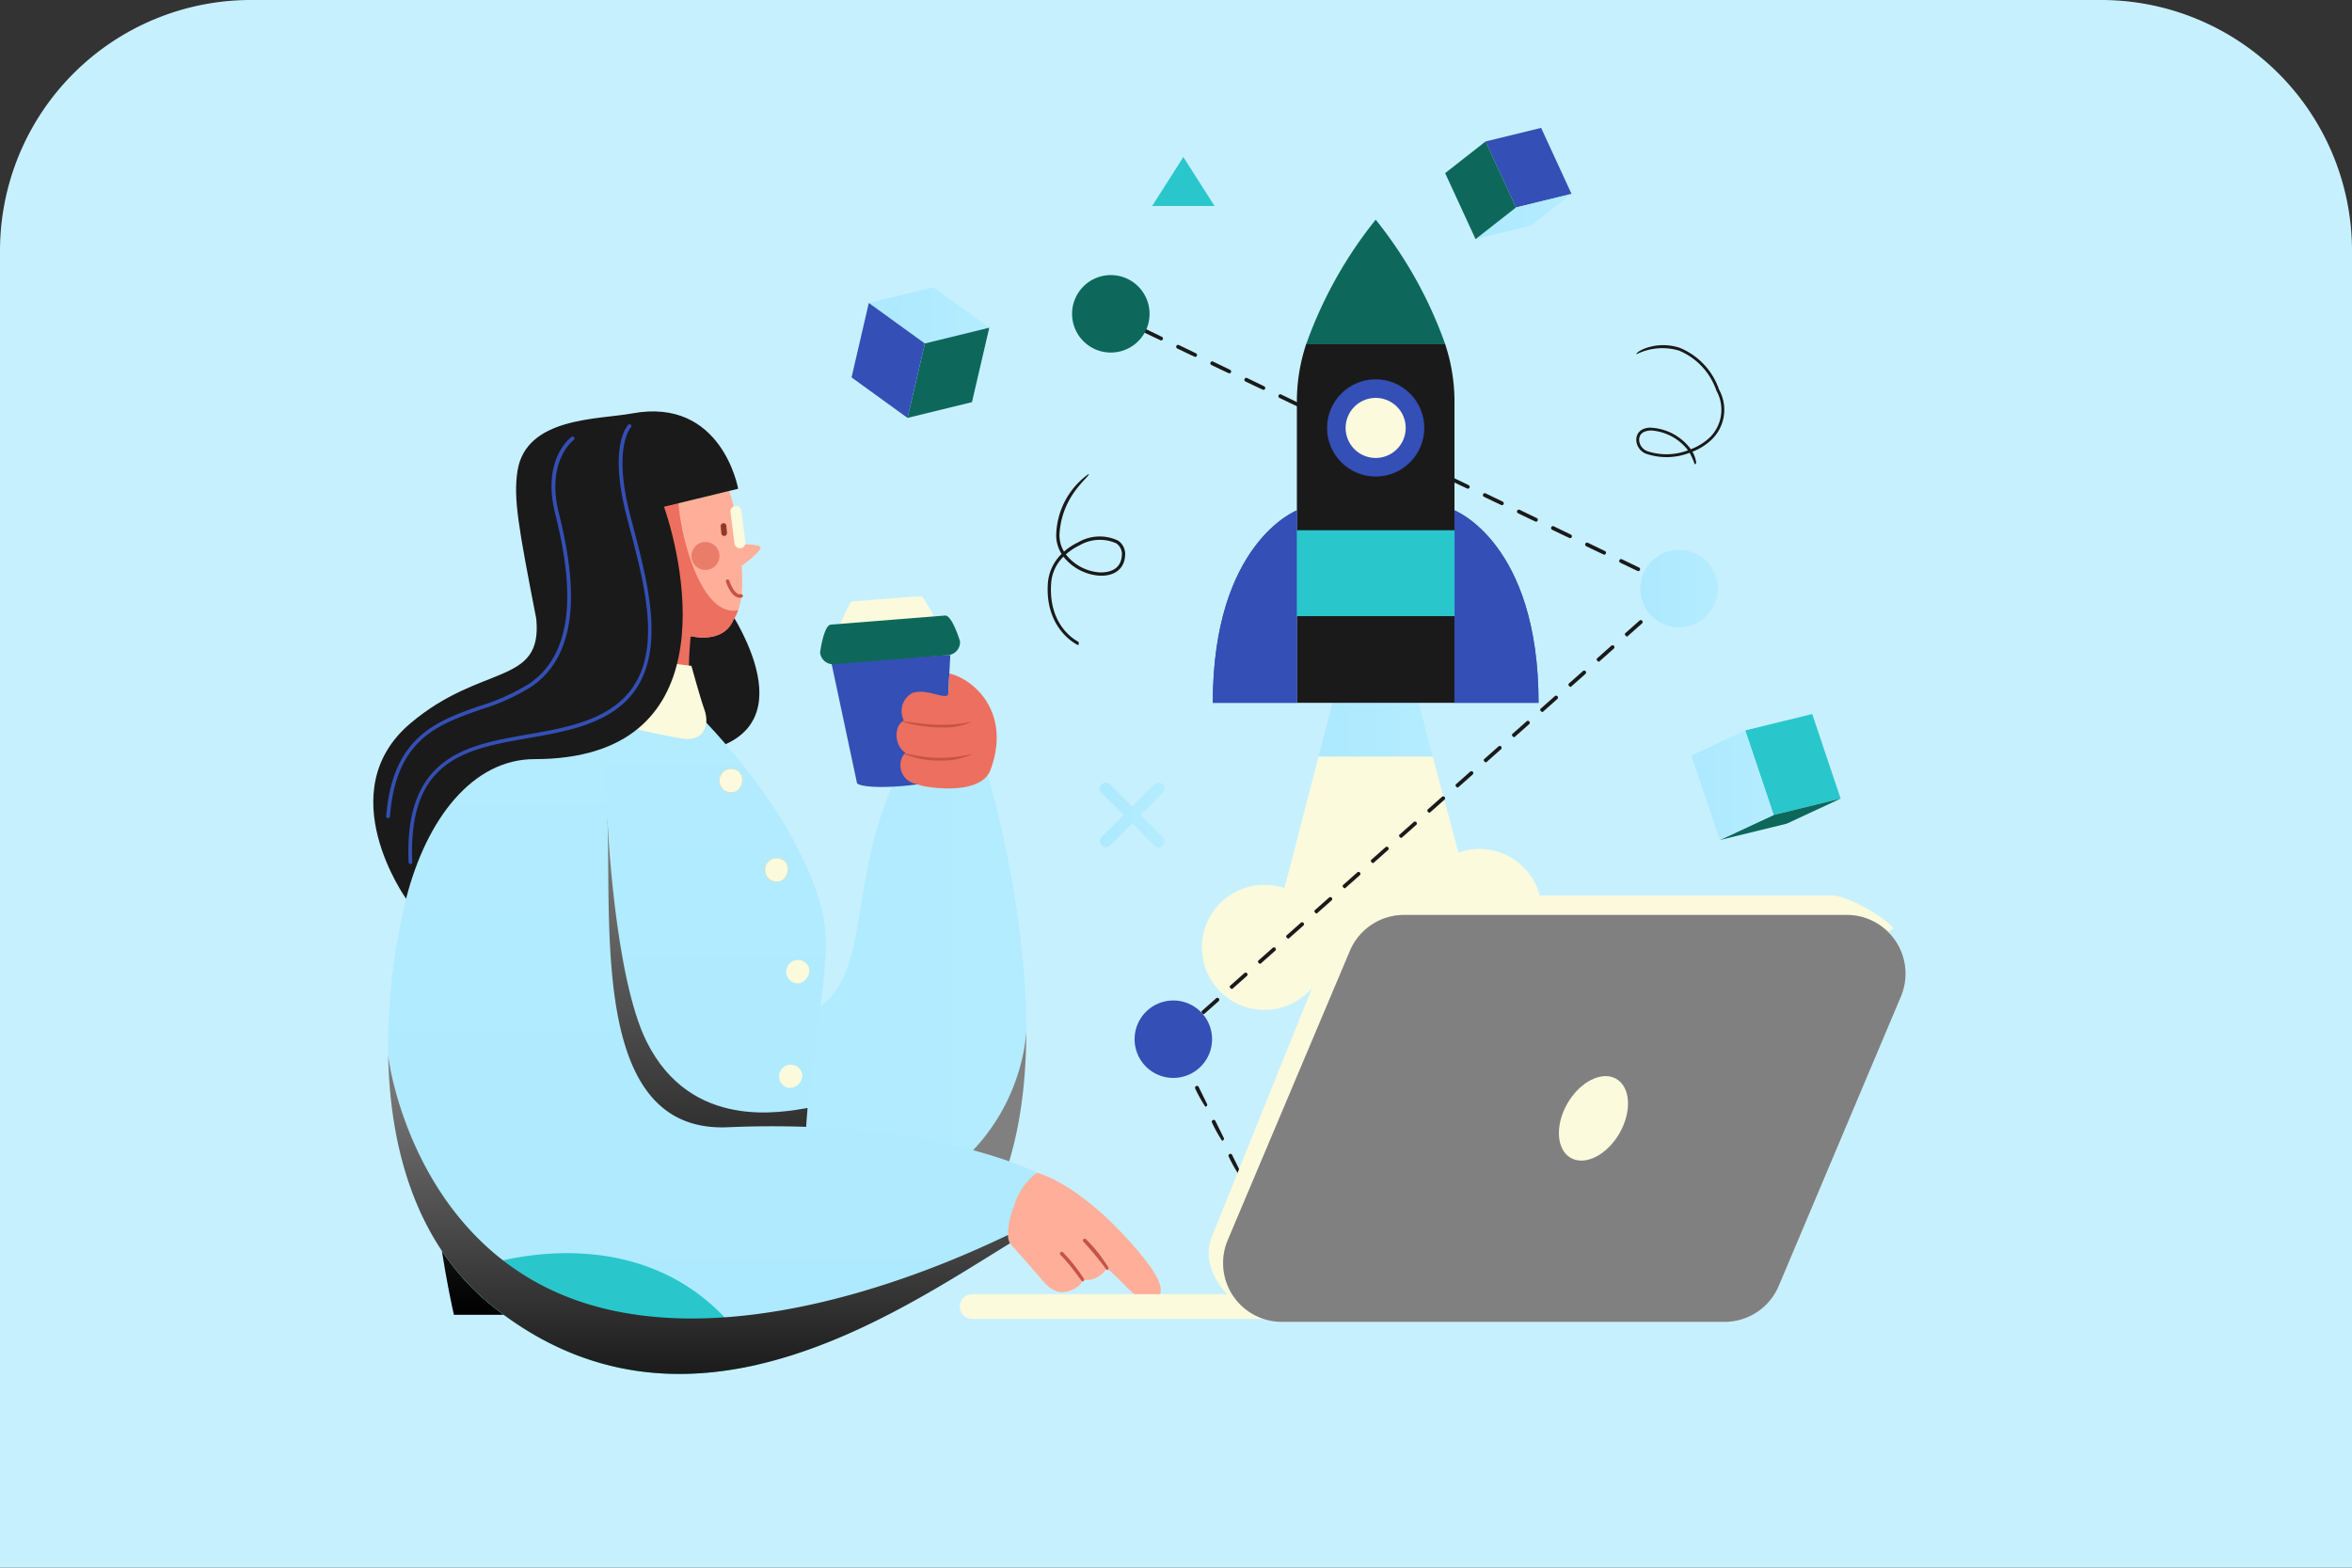 <svg xmlns="http://www.w3.org/2000/svg" xmlns:xlink="http://www.w3.org/1999/xlink" width="225" height="150" viewBox="0 0 225 150"><rect x="0" y="0" width="225" height="150" fill="#333333" stroke="none"/><defs><linearGradient id="a" y1="0.5" x2="1" y2="0.5" gradientUnits="objectBoundingBox"><stop offset="0" stop-color="#ace9ff"/><stop offset="1" stop-color="#b5ecff"/></linearGradient><linearGradient id="b" x1="170.304" y1="-0.214" x2="170.321" y2="1.292" gradientUnits="objectBoundingBox"><stop offset="0.006" stop-color="gray"/><stop offset="1"/></linearGradient><linearGradient id="d" x1="-115.972" y1="1.113" x2="-115.972" y2="-0.252" xlink:href="#a"/><linearGradient id="e" x1="-454.284" y1="-37.728" x2="-454.091" y2="-37.273" gradientUnits="objectBoundingBox"><stop offset="0.006" stop-color="#ffaf99"/><stop offset="1" stop-color="#ed6f5f"/></linearGradient><linearGradient id="f" x1="-364.572" y1="-78.642" x2="-362.442" y2="-78.298" xlink:href="#e"/><linearGradient id="g" x1="468.33" y1="0.5" x2="469.33" y2="0.5" xlink:href="#e"/><linearGradient id="h" x1="-87.707" y1="-16.505" x2="-87.707" y2="-14.193" xlink:href="#e"/><linearGradient id="k" x1="107.721" y1="0.5" x2="108.635" y2="0.5" xlink:href="#b"/><linearGradient id="l" x1="181.4" y1="0" x2="181.4" y2="1" xlink:href="#b"/><linearGradient id="m" x1="-72.686" y1="1.113" x2="-72.686" y2="-0.252" xlink:href="#a"/><linearGradient id="q" x1="118.693" y1="0" x2="118.693" y2="1" xlink:href="#b"/></defs><g transform="translate(-1375 -1979)"><path d="M24,0H201a24,24,0,0,1,24,24V150a0,0,0,0,1,0,0H0a0,0,0,0,1,0,0V24A24,24,0,0,1,24,0Z" transform="translate(1375 1979)" fill="#c7f0ff"/><g transform="translate(-3027.5 809.17)"><g transform="translate(4438.208 1182.064)"><path d="M4597.668,1291.76a5.958,5.958,0,0,0-2,.349l-2.471-9.2h-10.91l-3.265,12.6a5.983,5.983,0,1,0,3.954,6.83c-.02,3.919,3.7,6.67,7,6.67a5.976,5.976,0,0,1,7.683-5.279,5.985,5.985,0,0,0,0-11.97Z" transform="translate(-4491.853 -1222.764)" fill="#fbfadc"/><path d="M4507.685,1279.288s16.964,51.527-16.317,54.467c-38.3,3.382-21.355-45.682-21.355-45.682l5.5-13.252s-.774,30.929,11.576,30.239,5.952-12.546,13.814-26.035Z" transform="translate(-4449.537 -1219.5)" fill="url(#a)"/><path d="M4489.511,1345.734a78.869,78.869,0,0,0-15.971,1.73c3.647,5.045,10.038,8.208,20.758,7.261,16.478-1.456,20.638-14.82,20.64-27.945C4514.937,1326.776,4514.743,1345.112,4489.511,1345.734Z" transform="translate(-4452.468 -1240.47)" fill="url(#b)" style="mix-blend-mode:soft-light;isolation:isolate"/><path d="M4484.509,1364.849a25.222,25.222,0,0,0,2.525,1.265,30.678,30.678,0,0,0,11.691.925c6.34-.56,10.855-2.884,14.013-6.278C4500.8,1352.934,4489.168,1360.135,4484.509,1364.849Z" transform="translate(-4456.895 -1252.784)" fill="#ffb850"/><path d="M4557.022,1290.2l-2.115-2.116a.576.576,0,0,1,.814-.815l2.116,2.116,2.115-2.116a.576.576,0,0,1,.815.815l-2.116,2.116,2.116,2.116a.576.576,0,1,1-.815.814l-2.115-2.115-2.116,2.115a.576.576,0,0,1-.814-.814Z" transform="translate(-4485.239 -1224.456)" fill="url(#a)"/><path d="M4566.125,1186.742l-2.982,4.684h5.966Z" transform="translate(-4488.631 -1183.952)" fill="#29c7cc"/><g transform="translate(64.514 33.108)"><path d="M4549.27,1253.949c-.1-.03-3.187-1.531-2.869-5.944a4.376,4.376,0,0,1,1.311-2.77,3.339,3.339,0,0,1-.505-2.058,7.38,7.38,0,0,1,3.1-5.6c.137.287-2.5,1.923-2.787,5.625a3.034,3.034,0,0,0,.423,1.812,5.761,5.761,0,0,1,1.342-.884,4.1,4.1,0,0,1,3.838-.166,1.572,1.572,0,0,1,.656,1.517c-.109,1.247-1.1,1.947-2.581,1.825a4.834,4.834,0,0,1-3.31-1.809,3.952,3.952,0,0,0-1.175,2.531c-.3,4.189,2.5,5.563,2.62,5.62C4549.386,1253.916,4549.329,1253.949,4549.27,1253.949Zm-1.149-8.67a4.493,4.493,0,0,0,3.107,1.712c.49.04,2.1.048,2.24-1.538a1.256,1.256,0,0,0-.522-1.229,3.849,3.849,0,0,0-3.521.192A5.672,5.672,0,0,0,4548.121,1245.279Z" transform="translate(-4546.378 -1237.576)" fill="#1a1a1a"/></g><g transform="translate(120.823 20.792)"><path d="M4646.392,1228.352a7,7,0,0,0-.493-1.127,6.074,6.074,0,0,1-4.069.124,1.461,1.461,0,0,1-1.038-1.353c.01-.7.477-1.131,1.28-1.176a5.07,5.07,0,0,1,3.939,2.064,5.356,5.356,0,0,0,1.861-1.173,3.723,3.723,0,0,0,.588-4.424,6.375,6.375,0,0,0-3.575-3.838,5.566,5.566,0,0,0-4.084.354c-.049-.286,1.96-1.372,4.17-.614a6.622,6.622,0,0,1,3.74,3.989,3.978,3.978,0,0,1-.646,4.725,5.624,5.624,0,0,1-1.9,1.22,2.888,2.888,0,0,1,.365,1.073C4646.4,1228.352,4646.4,1228.352,4646.392,1228.352Zm-4.177-3.262c-.589.029-1.139.206-1.149.909a1.215,1.215,0,0,0,.87,1.1,5.819,5.819,0,0,0,3.805-.113A4.877,4.877,0,0,0,4642.215,1225.09Z" transform="translate(-4640.792 -1216.927)" fill="#1a1a1a"/></g><path d="M4486.142,1257.04s8.178,10.808.6,14.254c-7.973,3.627-11.826-9.33-11.826-9.33Z" transform="translate(-4453.023 -1212.323)" fill="#1a1a1a"/><path d="M4467.637,1271.655s2.206-.138,2.733.353c7.774,7.236,12.856,15.257,14.259,21.255,1.216,5.2-1.474,13.3-1.675,23.254.17,6.649,2.663,15.264,2.663,15.264h-36.246S4436.563,1277.453,4467.637,1271.655Z" transform="translate(-4441.658 -1218.215)" fill="url(#d)"/><path d="M4495.673,1285.044a1.119,1.119,0,1,0-.462,1.7A1.263,1.263,0,0,0,4495.673,1285.044Z" transform="translate(-4460.537 -1223.253)" fill="#ffb850"/><path d="M4502.988,1299.363a1.119,1.119,0,1,0-.462,1.7A1.265,1.265,0,0,0,4502.988,1299.363Z" transform="translate(-4463.49 -1229.032)" fill="#ffb850"/><path d="M4506.614,1315.935a1.119,1.119,0,1,0-.919,1.5A1.264,1.264,0,0,0,4506.614,1315.935Z" transform="translate(-4464.94 -1235.586)" fill="#fbfadc"/><path d="M4484.558,1259.237s-1,6.5.1,8.116-7.471.4-7.471.4l.469-9.81Z" transform="translate(-4453.942 -1212.687)" fill="url(#e)"/><path d="M4483.756,1252.455l-.7-4.66s-1.343-2.476-.474-3.672c0,0,.114-3.939.115-3.942,3.11-.789,5.947.4,6.958-1.441a6.98,6.98,0,0,1,.362.813,24.832,24.832,0,0,1,1.054,5.205c.348.07,1.731-.027,1.955.3s-1.778,1.79-1.778,1.79c.007.133.014.266.02.4.066,1.552.082,3.413-.812,4.745C4489.4,1254.593,4485.58,1253.792,4483.756,1252.455Z" transform="translate(-4455.998 -1204.938)" fill="#ffaf99"/><path d="M4474.349,1244.84a2.248,2.248,0,0,1,2.754-.889,6.862,6.862,0,0,0-.057,5.228C4475.142,1248.827,4473.306,1246.783,4474.349,1244.84Z" transform="translate(-4452.672 -1206.991)" fill="#ffaf99"/><path d="M4489.395,1249.219a1.341,1.341,0,1,0,1.81-.567A1.34,1.34,0,0,0,4489.395,1249.219Z" transform="translate(-4458.805 -1208.877)" fill="#ea7d6a"/><path d="M4494.291,1246.708a.273.273,0,0,0,.246-.3l-.062-.672a.272.272,0,1,0-.542.05l.062.672A.274.274,0,0,0,4494.291,1246.708Z" transform="translate(-4460.698 -1207.663)" fill="#93372b"/><g transform="translate(33.732 43.203)"><path d="M4496.109,1256.264c-.849,0-1.314-1.477-1.335-1.542a.169.169,0,0,1,.323-.1c.122.395.555,1.393,1.089,1.3a.169.169,0,1,1,.062.332A.736.736,0,0,1,4496.109,1256.264Z" transform="translate(-4494.767 -1254.502)" fill="#c65347"/></g><path d="M4482.8,1248.469a7.547,7.547,0,0,1-.711-2.02c.413-.963-.751-5.288-.347-6,.695-.229,2.549.7,3.177.379-.027,3,2.021,11.724,5.731,10.93a4.131,4.131,0,0,1-.45.907c-1.057,2.6-4.874,1.8-6.7.466Z" transform="translate(-4455.742 -1205.612)" fill="url(#f)"/><path d="M4472.969,1266.532l8.58,1.106s.858,3.129,1.229,4.144c.622,1.7-.239,3.108-2.025,2.817-3.282-.534-7.791-1.536-10.573-3.27Z" transform="translate(-4451.112 -1216.155)" fill="#fbfadc"/><path d="M4495.673,1285.044a1.119,1.119,0,1,0-.462,1.7A1.263,1.263,0,0,0,4495.673,1285.044Z" transform="translate(-4460.537 -1223.253)" fill="#fbfadc"/><path d="M4502.988,1299.363a1.119,1.119,0,1,0-.462,1.7A1.265,1.265,0,0,0,4502.988,1299.363Z" transform="translate(-4463.49 -1229.032)" fill="#fbfadc"/><path d="M4505.577,1333.023a1.12,1.12,0,1,0-1.283,1.209A1.266,1.266,0,0,0,4505.577,1333.023Z" transform="translate(-4464.522 -1242.367)" fill="#fbfadc"/><path d="M4551.044,1355.889c-4.982-5.419-8.531-6.193-8.531-6.193a5.282,5.282,0,0,0-2.068,1.9c-2.093,2.84-.508,4.857-.508,4.857s2.239,2.5,2.957,3.364c.46.552,1.4,1.713,2.817,1.161,1.164-.452,1.164-1.041,1.164-1.041a2.285,2.285,0,0,0,2.322-1.1,12.711,12.711,0,0,1,1.206,1.1c1.632,1.668,2.594,2.566,3.583,1.805C4555.05,1360.921,4553.871,1358.964,4551.044,1355.889Z" transform="translate(-4479.033 -1249.719)" fill="url(#g)"/><g transform="translate(65.691 107.545)"><path d="M4550.5,1365.225c-.154-.094-.993-1.441-2.1-2.55a.17.17,0,0,1,0-.241.173.173,0,0,1,.241,0,15.77,15.77,0,0,1,2,2.531.17.17,0,0,1-.056.234A.164.164,0,0,1,4550.5,1365.225Z" transform="translate(-4548.353 -1362.385)" fill="#c65347"/></g><g transform="translate(67.897 106.292)"><path d="M4554.318,1363.272a32.312,32.312,0,0,0-2.22-2.7.17.17,0,1,1,.246-.234,14.122,14.122,0,0,1,2.124,2.685.172.172,0,0,1-.07.23A.166.166,0,0,1,4554.318,1363.272Z" transform="translate(-4552.051 -1360.284)" fill="#c65347"/></g><g transform="translate(42.739 44.83)"><path d="M4511.745,1267.542l2.421,11.367c.37.347,2.118.439,4.21.273s3.788-.531,4.066-.852c.052-.084.645-11.691.645-11.691-.178-.082-11.181.794-11.181.794C4511.769,1267.429,4511.732,1267.484,4511.745,1267.542Z" transform="translate(-4510.625 -1261.026)" fill="#344fb5"/><path d="M4513.1,1260c.084.06,8.955-.647,8.955-.647.168-.2-1.134-2.117-1.134-2.117-.1-.046-3.435.219-3.435.219l-3.34.266c-.087.06-1.069,2.159-1.069,2.159A.1.1,0,0,0,4513.1,1260Z" transform="translate(-4511.16 -1257.231)" fill="#fbfadc"/><path d="M4511.2,1264.956l10.927-.869a1.237,1.237,0,0,0,1.131-1.327s-.756-2.51-1.432-2.456l-10.927.87c-.676.054-1.025,2.651-1.025,2.651A1.234,1.234,0,0,0,4511.2,1264.956Z" transform="translate(-4509.869 -1258.471)" fill="#0d685b"/></g><g transform="translate(50.056 52.208)"><path d="M4527.192,1269.6s-.027.378-.1,1.931c-.025.527-1.292-.048-2.138-.135a2.772,2.772,0,0,0-1.261.052,1.937,1.937,0,0,0-.966,2.364,1.128,1.128,0,0,0,.108.292,1.3,1.3,0,0,0-.609.78,2.166,2.166,0,0,0,.344,1.918,1.363,1.363,0,0,0,.432.373,1.5,1.5,0,0,0-.482,1.02,1.808,1.808,0,0,0,1.435,1.96c.086.022.22.067.4.123.821.267,5.854,1.031,6.775-1.465C4533.124,1273.4,4529.617,1270.172,4527.192,1269.6Z" transform="translate(-4522.136 -1269.601)" fill="url(#h)"/><g transform="translate(0.622 4.598)"><path d="M4527,1277.873a13.783,13.783,0,0,1-3.824-.518c.111-.239,3.173.733,6.606-.044A5.929,5.929,0,0,1,4527,1277.873Z" transform="translate(-4523.18 -1277.311)" fill="#c65347"/></g><g transform="translate(0.684 7.658)"><path d="M4526.86,1283.11a8.917,8.917,0,0,1-3.576-.64c.137-.224,2.7.952,6.615,0A6.725,6.725,0,0,1,4526.86,1283.11Z" transform="translate(-4523.284 -1282.441)" fill="#c65347"/></g></g><g transform="translate(70.375 17.611)"><path d="M4573.427,1303.892a13.981,13.981,0,0,1-.961-1.728.182.182,0,0,1,.328-.16l.8,1.625a.182.182,0,0,1-.164.263Zm-1.6-3.251a13.931,13.931,0,0,1-.962-1.727.182.182,0,1,1,.327-.161l.8,1.625a.183.183,0,0,1-.083.244A.174.174,0,0,1,4571.832,1300.641Zm-1.6-3.251a13.961,13.961,0,0,1-.961-1.728.182.182,0,1,1,.327-.16l.8,1.626a.18.18,0,0,1-.084.243A.162.162,0,0,1,4570.236,1297.39Zm-1.6-3.251a13.935,13.935,0,0,1-.962-1.728.182.182,0,0,1,.327-.16l.8,1.625a.183.183,0,0,1-.083.244A.18.18,0,0,1,4568.64,1294.139Zm-1.6-3.25a13.961,13.961,0,0,1-.961-1.728.182.182,0,1,1,.327-.16l.8,1.625a.181.181,0,0,1-.082.244A.189.189,0,0,1,4567.044,1290.889Zm-1.6-3.251a13.831,13.831,0,0,1-.961-1.727.182.182,0,0,1,.327-.161l.8,1.626a.181.181,0,0,1-.083.243A.176.176,0,0,1,4565.448,1287.638Zm-1.6-3.251a13.908,13.908,0,0,1-.961-1.728.182.182,0,1,1,.327-.16l.8,1.625a.182.182,0,0,1-.164.262Zm-1.294-3.191c-.2-.137-.2-.252-.122-.318l1.353-1.2a.181.181,0,0,1,.256.014.183.183,0,0,1-.014.258l-1.353,1.2A.179.179,0,0,1,4562.558,1281.2Zm2.7-2.41c-.2-.136-.2-.252-.122-.318l1.352-1.2a.182.182,0,1,1,.242.272l-1.352,1.2A.18.18,0,0,1,4565.261,1278.786Zm2.7-2.41c-.2-.136-.2-.252-.121-.318l1.351-1.2a.182.182,0,0,1,.243.272l-1.351,1.2A.184.184,0,0,1,4567.965,1276.376Zm2.7-2.409c-.2-.136-.2-.252-.121-.318l1.352-1.2a.183.183,0,1,1,.243.273l-1.352,1.2A.179.179,0,0,1,4570.668,1273.967Zm2.7-2.41c-.2-.136-.2-.252-.121-.318l1.352-1.2a.182.182,0,0,1,.243.272l-1.352,1.2A.183.183,0,0,1,4573.371,1271.557Zm2.7-2.409c-.2-.136-.2-.251-.121-.318l1.352-1.2a.182.182,0,1,1,.242.272l-1.351,1.2A.184.184,0,0,1,4576.075,1269.148Zm2.7-2.409c-.2-.136-.2-.252-.121-.318l1.352-1.2a.182.182,0,0,1,.242.272l-1.352,1.2A.182.182,0,0,1,4578.779,1266.739Zm2.7-2.41c-.2-.136-.2-.252-.121-.318l1.352-1.2a.182.182,0,0,1,.243.272l-1.353,1.2A.18.18,0,0,1,4581.483,1264.33Zm2.7-2.409c-.2-.136-.2-.251-.122-.318l1.353-1.2a.182.182,0,1,1,.242.273l-1.352,1.2A.182.182,0,0,1,4584.187,1261.92Zm2.7-2.409c-.2-.136-.2-.251-.121-.319l1.351-1.2a.182.182,0,0,1,.243.272l-1.353,1.2A.177.177,0,0,1,4586.89,1259.511Zm2.7-2.41c-.2-.136-.2-.251-.121-.318l1.352-1.2a.182.182,0,1,1,.242.272l-1.352,1.2A.182.182,0,0,1,4589.594,1257.1Zm2.7-2.409c-.2-.136-.2-.252-.121-.318l1.352-1.2a.182.182,0,1,1,.242.271l-1.352,1.2A.181.181,0,0,1,4592.3,1254.692Zm2.7-2.409c-.2-.137-.2-.252-.122-.318l1.352-1.2a.182.182,0,0,1,.243.272l-1.352,1.2A.18.18,0,0,1,4595,1252.283Zm2.7-2.41c-.2-.137-.2-.251-.122-.318l1.352-1.2a.182.182,0,0,1,.242.273l-1.352,1.2A.186.186,0,0,1,4597.705,1249.873Zm2.7-2.409c-.2-.136-.2-.251-.122-.318l1.352-1.2a.183.183,0,0,1,.242.273l-1.352,1.2A.179.179,0,0,1,4600.409,1247.464Zm2.7-2.41c-.2-.135-.2-.251-.122-.318l1.351-1.2a.183.183,0,0,1,.244.273l-1.352,1.2A.182.182,0,0,1,4603.112,1245.054Zm2.7-2.409c-.2-.136-.2-.251-.122-.318l1.352-1.2a.182.182,0,1,1,.243.272l-1.352,1.2A.18.18,0,0,1,4605.816,1242.646Zm2.7-2.409c-.2-.137-.2-.252-.121-.318l1.353-1.2a.182.182,0,0,1,.243.272l-1.352,1.2A.183.183,0,0,1,4608.519,1240.237Zm1.663-2.264c-.079-.019-1.709-.807-1.709-.807a.182.182,0,0,1,.158-.328l1.63.788a.183.183,0,0,1-.08.347Zm-3.26-1.577c-.08-.018-1.709-.807-1.709-.807a.182.182,0,1,1,.158-.328l1.63.788a.182.182,0,0,1-.079.347Zm-3.261-1.577c-.079-.019-1.709-.806-1.709-.806a.182.182,0,1,1,.159-.328l1.63.788a.182.182,0,0,1-.08.347Zm-3.26-1.576c-.08-.018-1.709-.807-1.709-.807a.182.182,0,0,1,.159-.328l1.629.788a.182.182,0,0,1-.078.346Zm-3.26-1.577c-.079-.018-1.709-.807-1.709-.807a.182.182,0,0,1,.159-.328l1.63.789a.182.182,0,0,1-.079.346Zm-3.26-1.577c-.08-.018-1.709-.806-1.709-.806a.182.182,0,0,1,.158-.328l1.631.788a.182.182,0,0,1-.079.346Zm-3.26-1.577c-.079-.017-1.709-.806-1.709-.806a.182.182,0,0,1,.158-.328l1.631.789a.182.182,0,0,1-.08.346Zm-3.261-1.576c-.079-.018-1.709-.806-1.709-.806a.182.182,0,1,1,.159-.328l1.63.788a.182.182,0,0,1-.08.346Zm-3.259-1.576c-.08-.018-1.709-.807-1.709-.807a.182.182,0,0,1,.159-.329l1.63.789a.182.182,0,0,1-.079.346Zm-3.26-1.577c-.08-.019-1.71-.807-1.71-.807a.182.182,0,0,1,.159-.328l1.63.789a.182.182,0,0,1-.08.347Zm-3.261-1.577c-.079-.018-1.709-.806-1.709-.806a.182.182,0,0,1-.083-.244.181.181,0,0,1,.242-.084l1.63.788a.182.182,0,0,1-.08.346Zm-3.26-1.577c-.079-.018-1.709-.807-1.709-.807a.182.182,0,1,1,.159-.328l1.629.788a.182.182,0,0,1-.079.346Zm-3.259-1.576c-.08-.019-1.71-.806-1.71-.806a.183.183,0,0,1,.16-.329l1.63.788a.182.182,0,0,1-.079.347Zm-3.26-1.577c-.079-.018-1.71-.806-1.71-.806a.183.183,0,0,1,.159-.329l1.63.789a.182.182,0,0,1-.08.346Zm-3.26-1.576c-.08-.018-1.71-.807-1.71-.807a.182.182,0,0,1,.159-.328l1.63.789a.182.182,0,0,1-.079.346Zm-3.261-1.577c-.079-.018-1.708-.806-1.708-.806a.182.182,0,1,1,.158-.329l1.63.789a.182.182,0,0,1-.08.346Zm-3.259-1.577c-.08-.018-1.709-.806-1.709-.806a.182.182,0,1,1,.159-.328l1.63.788a.182.182,0,0,1,.083.244A.18.18,0,0,1,4558.02,1212.745Z" transform="translate(-4556.207 -1211.593)" fill="#1a1a1a"/></g><path d="M4648.859,1253.472a3.706,3.706,0,1,1-3.705-3.706A3.705,3.705,0,0,1,4648.859,1253.472Z" transform="translate(-4520.234 -1209.388)" fill="url(#a)"/><path d="M4567.735,1325.765a3.705,3.705,0,1,1-3.706-3.706A3.706,3.706,0,0,1,4567.735,1325.765Z" transform="translate(-4487.493 -1238.565)" fill="#344fb5"/><path d="M4557.71,1209.39a3.706,3.706,0,1,1-3.705-3.706A3.706,3.706,0,0,1,4557.71,1209.39Z" transform="translate(-4483.447 -1191.597)" fill="#0d685b"/><path d="M4595.3,1247.748l-5.455,20.97h10.911Z" transform="translate(-4499.408 -1208.574)" fill="url(#a)"/><path d="M4587.263,1216.667a17.555,17.555,0,0,0-.907,5.276v29.1h15.075v-29.1a17.556,17.556,0,0,0-.908-5.276Z" transform="translate(-4498 -1196.029)" fill="#1a1a1a"/><path d="M4580.913,1243.429v18.412h-8.043C4572.87,1246.517,4580.913,1243.429,4580.913,1243.429Z" transform="translate(-4492.557 -1206.83)" fill="#3656b3"/><path d="M4611.632,1243.429v18.412h8.043C4619.675,1246.517,4611.632,1243.429,4611.632,1243.429Z" transform="translate(-4508.2 -1206.83)" fill="#3656b3"/><path d="M4580.913,1243.429v18.412h-8.043C4572.87,1246.517,4580.913,1243.429,4580.913,1243.429Z" transform="translate(-4492.557 -1206.83)" fill="#344fb5" style="mix-blend-mode:soft-light;isolation:isolate"/><path d="M4611.632,1243.429v18.412h8.043C4619.675,1246.517,4611.632,1243.429,4611.632,1243.429Z" transform="translate(-4508.2 -1206.83)" fill="#344fb5" style="mix-blend-mode:soft-light;isolation:isolate"/><circle cx="4.651" cy="4.651" r="4.651" transform="translate(91.243 24.06)" fill="#344fb5"/><path d="M4599.922,1228.26a2.873,2.873,0,1,1-2.872-2.874A2.873,2.873,0,0,1,4599.922,1228.26Z" transform="translate(-4501.156 -1199.548)" fill="#fbfadc"/><rect width="15.084" height="8.218" transform="translate(88.356 38.502)" fill="#29c7cc"/><path d="M4594.5,1196.792a40.843,40.843,0,0,0-6.644,11.9h13.288A40.835,40.835,0,0,0,4594.5,1196.792Z" transform="translate(-4498.604 -1188.008)" fill="#0d685b"/><g transform="translate(56.116 73.445)"><path d="M4564.76,1371.547h-31.278a1.185,1.185,0,0,1,0-2.371h31.278a1.185,1.185,0,0,1,0,2.371Z" transform="translate(-4532.298 -1331.026)" fill="#fbfadc"/><g transform="translate(23.809)"><path d="M4631.743,1305.209H4589.4a5.625,5.625,0,0,0-5.18,3.6l-11.687,29.011c-1.565,3.884,3.027,8.156,7.052,8.156l58.15-37.635C4636.728,1307.211,4633.4,1305.209,4631.743,1305.209Z" transform="translate(-4572.219 -1305.209)" fill="#fbfadc"/><path d="M4622.488,1347.268h-42.343a5.624,5.624,0,0,1-5.181-7.811l11.687-27.685a5.626,5.626,0,0,1,5.182-3.436h42.343a5.623,5.623,0,0,1,5.18,7.811l-11.687,27.685A5.622,5.622,0,0,1,4622.488,1347.268Z" transform="translate(-4573.146 -1306.471)" fill="#d2d2d2"/><path d="M4622.488,1347.268h-42.343a5.624,5.624,0,0,1-5.181-7.811l11.687-27.685a5.626,5.626,0,0,1,5.182-3.436h42.343a5.623,5.623,0,0,1,5.18,7.811l-11.687,27.685A5.622,5.622,0,0,1,4622.488,1347.268Z" transform="translate(-4573.146 -1306.471)" fill="url(#k)" style="mix-blend-mode:soft-light;isolation:isolate"/><path d="M4629.2,1336.8c-1.2,2.086-1.067,4.42.305,5.213s3.463-.256,4.667-2.342,1.068-4.42-.3-5.213S4630.406,1334.718,4629.2,1336.8Z" transform="translate(-4594.885 -1316.908)" fill="#fbfadc"/></g></g><path d="M4483.206,1320.625c-2.348.378-11.125,2.235-15.4-6.352-3.113-6.255-3.744-21.257-3.744-21.257l-8.2,3.151-8.789,13.145c-1.4,15.413,2.3,31.1,2.3,31.1h36.246s-2.492-8.615-2.662-15.264C4482.986,1323.593,4483.077,1322.084,4483.206,1320.625Z" transform="translate(-4441.658 -1226.844)" fill="url(#l)" style="mix-blend-mode:soft-light;isolation:isolate"/><path d="M4502.647,1321.318s-9.913-5.2-29.579-4.356c-15.218.655-10.012-25.767-12.008-34.735-.646-2.9-9.737-5.385-14.633,2.1-5,7.648-11.889,36.993,4.2,49.8,18.315,14.577,38.237.829,49.448-6.051,0,0-.605-.97.383-3.561A6.168,6.168,0,0,1,4502.647,1321.318Z" transform="translate(-4439.168 -1221.34)" fill="url(#m)"/><path d="M4452,1364.569a23.107,23.107,0,0,0,3.233,3.138c8.475,6.745,17.292,7.423,25.434,5.526C4473.018,1359.685,4458.345,1361.987,4452,1364.569Z" transform="translate(-4443.773 -1254.927)" fill="#29c7cc"/><path d="M4462.957,1227.749c-3.2.595-10.158.327-10.955,5.52-.4,2.629.087,5.312,1.8,14.134.611,6.446-5.207,4.219-12.036,9.992-7.751,6.552-.417,16.785-.417,16.785,1.958-7.683,6.39-13.355,12.28-13.355,18.214,0,14.455-18.139,12.394-24.148l7.091-1.721S4471.578,1226.147,4462.957,1227.749Z" transform="translate(-4438.208 -1200.424)" fill="#1a1a1a"/><g transform="translate(45.754 15.245)"><g transform="translate(1.652)"><path d="M4517.694,1209.134l6.164-1.508,5.358,3.876-6.164,1.508Z" transform="translate(-4517.694 -1207.626)" fill="url(#a)"/></g><g transform="translate(5.352 3.876)"><path d="M4525.557,1215.633l6.164-1.508-1.656,7.124-6.167,1.506Z" transform="translate(-4523.898 -1214.125)" fill="#0d685b"/></g><g transform="translate(0 1.508)"><path d="M4516.577,1210.155l5.358,3.876-1.658,7.122-5.352-3.875Z" transform="translate(-4514.925 -1210.155)" fill="#344fb5"/></g></g><g transform="translate(126.09 56.087)"><g transform="translate(5.155)"><path d="M4658.268,1277.672l6.41-1.568,2.718,8.09-6.41,1.568Z" transform="translate(-4658.268 -1276.105)" fill="#29c7cc"/></g><g transform="translate(2.718 8.09)"><path d="M4659.337,1291.237l6.409-1.568-5.155,2.4-6.41,1.568Z" transform="translate(-4654.181 -1289.669)" fill="#0d685b"/></g><g transform="translate(0 1.567)"><path d="M4654.779,1278.733l2.718,8.09-5.155,2.4-2.718-8.1Z" transform="translate(-4649.624 -1278.733)" fill="url(#a)"/></g></g><g transform="translate(102.537)"><g transform="translate(3.864)"><path d="M4616.612,1183.366l5.319-1.3,2.911,6.317-5.319,1.3Z" transform="translate(-4616.612 -1182.064)" fill="#344fb5"/></g><g transform="translate(2.911 6.317)"><path d="M4618.878,1193.956l5.319-1.3-3.862,3.03-5.321,1.3Z" transform="translate(-4615.014 -1192.656)" fill="url(#a)"/></g><g transform="translate(0 1.302)"><path d="M4614,1184.247l2.91,6.315-3.864,3.031-2.911-6.316Z" transform="translate(-4610.133 -1184.247)" fill="#0d685b"/></g></g><path d="M4460.527,1354.891c-16.884-4.6-19.78-22.469-19.926-24.047.167,9.04,2.738,18.243,10.03,24.047,18.315,14.578,38.237.829,49.448-6.051a1.805,1.805,0,0,1-.179-.8C4495.944,1349.913,4476.466,1359.236,4460.527,1354.891Z" transform="translate(-4439.174 -1242.11)" fill="url(#q)" style="mix-blend-mode:soft-light;isolation:isolate"/><g transform="translate(3.356 28.352)"><path d="M4444.037,1271.685a.179.179,0,0,1-.178-.171c-.435-10.156,5.573-11.206,11.383-12.222,2.654-.465,5.4-.944,7.6-2.255,5.84-3.472,3.9-10.888,2.187-17.432-.112-.428-.223-.852-.33-1.267-1.721-6.7.1-8.606.179-8.683a.178.178,0,0,1,.251.252c-.018.018-1.746,1.882-.087,8.342q.162.624.33,1.267c1.658,6.335,3.722,14.219-2.349,17.827-2.262,1.345-5.04,1.83-7.726,2.3-5.918,1.035-11.51,2.012-11.088,11.857a.178.178,0,0,1-.17.185Z" transform="translate(-4443.836 -1229.602)" fill="#344fb5"/></g><g transform="translate(1.24 29.536)"><path d="M4440.465,1268.1a.18.18,0,0,1-.177-.192c.6-7.62,4.856-9.111,8.968-10.553a19.843,19.843,0,0,0,4.737-2.139c4.974-3.423,3.781-10.932,2.45-16.281-1.283-5.16,1.45-7.223,1.567-7.308a.177.177,0,0,1,.248.038.179.179,0,0,1-.038.25c-.026.019-2.653,2.02-1.431,6.935,1.355,5.452,2.561,13.111-2.595,16.659a20.1,20.1,0,0,1-4.821,2.182c-4.189,1.47-8.145,2.856-8.731,10.246A.178.178,0,0,1,4440.465,1268.1Z" transform="translate(-4440.288 -1231.587)" fill="#344fb5"/></g><path d="M4496.473,1246.77a.526.526,0,0,1-.587-.453l-.385-3a.524.524,0,1,1,1.04-.134l.386,3A.527.527,0,0,1,4496.473,1246.77Z" transform="translate(-4461.33 -1206.548)" fill="#fbfadc"/></g></g></g></svg>